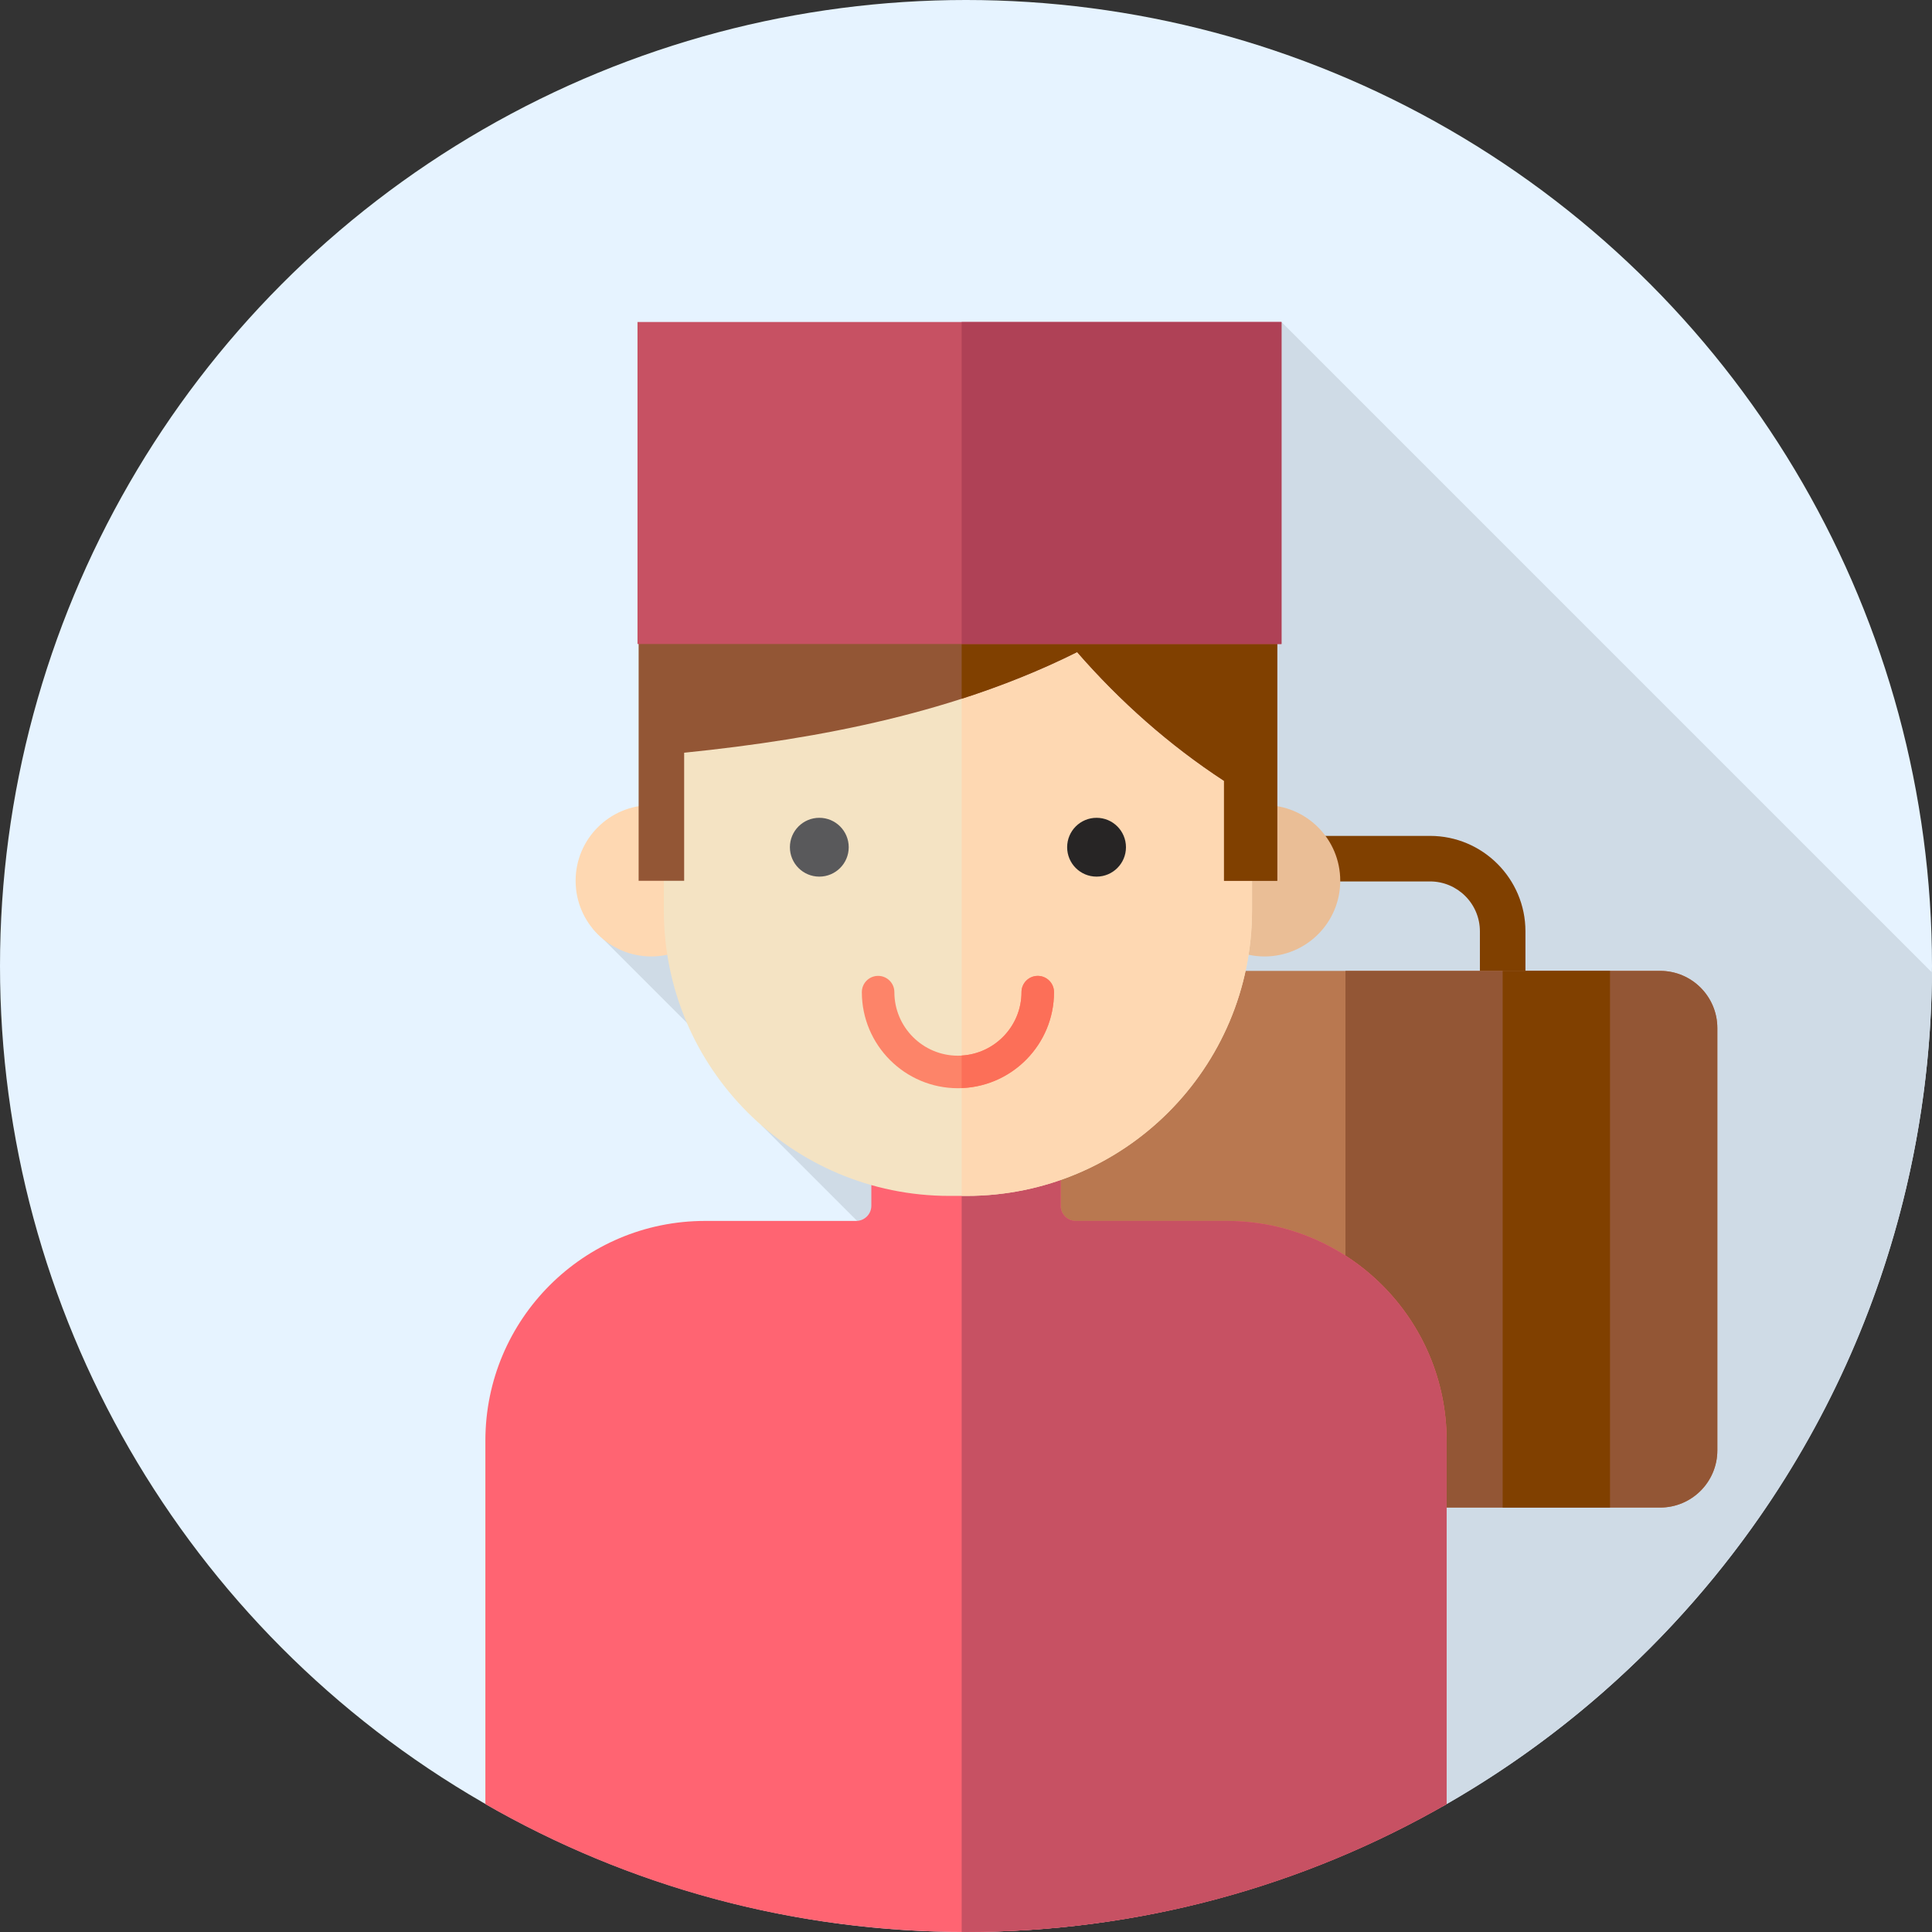 <?xml version="1.0" encoding="iso-8859-1"?>
<!-- Uploaded to: SVG Repo, www.svgrepo.com, Generator: SVG Repo Mixer Tools -->
<svg version="1.1" id="Layer_1" xmlns="http://www.w3.org/2000/svg" xmlns:xlink="http://www.w3.org/1999/xlink" 
	 viewBox="0 0 512 512" xml:space="preserve">
<rect x="0" y="0" width="512" height="512" fill="#333333" stroke="none"/>
<circle style="fill:#E6F3FF;" cx="256" cy="256" r="256"/>
<path style="fill:#CFDBE6;" d="M437.019,437.019c49.554-49.554,74.531-114.369,74.961-179.315l-172.37-172.37L218.97,242.979
	l-61.945,3.069l49.928,49.928l-5.218,2.172l50.012,50.012l130.572,130.56C401.898,467.601,420.328,453.711,437.019,437.019z"/>
<path style="fill:#804000;" d="M404.256,284.444h-12.067v-37.64c0-7.289-5.928-13.215-13.217-13.215h-46.833
	c-7.289,0-13.215,5.927-13.215,13.215v37.64h-12.067v-37.64c0-13.941,11.342-25.283,25.283-25.283h46.833
	c13.943,0,25.285,11.342,25.285,25.283V284.444z"/>
<path style="fill:#B97850;" d="M271.157,399.515h168.8c8.37,0,15.157-6.785,15.157-15.155V272.449
	c0-8.37-6.785-15.157-15.157-15.157h-168.8c-8.37,0-15.157,6.785-15.157,15.157V384.36C256,392.73,262.785,399.515,271.157,399.515z
	"/>
<path style="fill:#935635;" d="M439.956,257.293h-83.394v142.222h83.394c8.37,0,15.157-6.785,15.157-15.157V272.448
	C455.111,264.078,448.326,257.293,439.956,257.293z"/>
<path style="fill:#FF6472;" d="M325.154,323.558H285.11c-2.22,0-4.02-1.8-4.02-4.02v-27.822h-50.176v27.822
	c0,2.22-1.8,4.02-4.02,4.02h-40.045c-32.153,0-58.218,26.065-58.218,58.218v96.337C166.14,499.671,209.63,512,256,512
	s89.86-12.329,127.372-33.887v-96.337C383.372,349.624,357.307,323.558,325.154,323.558z"/>
<path style="fill:#C75163;" d="M325.154,323.558H285.11c-2.22,0-4.02-1.8-4.02-4.02v-27.822h-26.236v220.265
	c0.384,0.002,0.764,0.019,1.148,0.019c46.37,0,89.86-12.329,127.372-33.887v-96.337
	C383.372,349.624,357.307,323.558,325.154,323.558z"/>
<circle style="fill:#FED8B2;" cx="172.597" cy="233.417" r="20.052"/>
<circle style="fill:#EABE96;" cx="335.127" cy="233.417" r="20.052"/>
<path style="fill:#F4E3C3;" d="M256.122,316.926h-4.518c-41.796,0-75.678-33.882-75.678-75.678v-69.096
	c0-41.796,33.882-75.678,75.678-75.678h4.518c41.796,0,75.678,33.882,75.678,75.678v69.096
	C331.8,283.045,297.917,316.926,256.122,316.926z"/>
<path style="fill:#FED8B2;" d="M256.122,96.475h-1.271v220.451h1.271c41.796,0,75.678-33.882,75.678-75.678v-69.096
	C331.8,130.357,297.917,96.475,256.122,96.475z"/>
<path style="fill:#935635;" d="M323.593,122.051c-14.862-21.171-39.445-35.023-67.277-35.023h-4.906
	c-45.378,0-82.165,36.786-82.165,82.165v6.354v57.877h12.062v-33.942c-0.003,0-0.005,0-0.007,0
	c36.605-3.718,72.597-10.899,104.145-26.671c11.352,13.036,24.462,24.678,38.934,34.121v26.491h14.102v-43.268v-20.963
	C338.48,151.645,332.962,135.397,323.593,122.051z"/>
<path style="fill:#804000;" d="M323.593,122.049c-14.862-21.171-39.445-35.023-67.277-35.023h-1.464v98.151
	c10.55-3.396,20.787-7.468,30.592-12.369c11.352,13.038,24.462,24.678,38.934,34.121v26.491h14.102v-43.268v-20.963
	C338.48,151.645,332.962,135.397,323.593,122.049z"/>
<circle style="fill:#59595B;" cx="217.126" cy="224.521" r="7.794"/>
<circle style="fill:#272525;" cx="290.599" cy="224.521" r="7.794"/>
<path style="fill:#FD8469;" d="M253.862,288.39c-14.043,0-25.464-11.423-25.464-25.464c0-2.381,1.929-4.31,4.31-4.31
	s4.31,1.929,4.31,4.31c0,9.288,7.558,16.844,16.844,16.844c9.287,0,16.844-7.558,16.844-16.844c0-2.381,1.929-4.31,4.31-4.31
	s4.31,1.929,4.31,4.31C279.326,276.968,267.904,288.39,253.862,288.39z"/>
<path style="fill:#FC6F58;" d="M279.326,262.927c0-2.381-1.929-4.31-4.31-4.31s-4.31,1.929-4.31,4.31
	c0,8.954-7.028,16.279-15.856,16.794v8.62C268.433,287.815,279.326,276.633,279.326,262.927z"/>
<rect x="168.943" y="85.333" style="fill:#C75163;" width="170.667" height="85.333"/>
<rect x="254.845" y="85.333" style="fill:#AF4156;" width="84.764" height="85.333"/>
<rect x="398.222" y="257.293" style="fill:#804000;" width="28.444" height="142.222"/>
</svg>